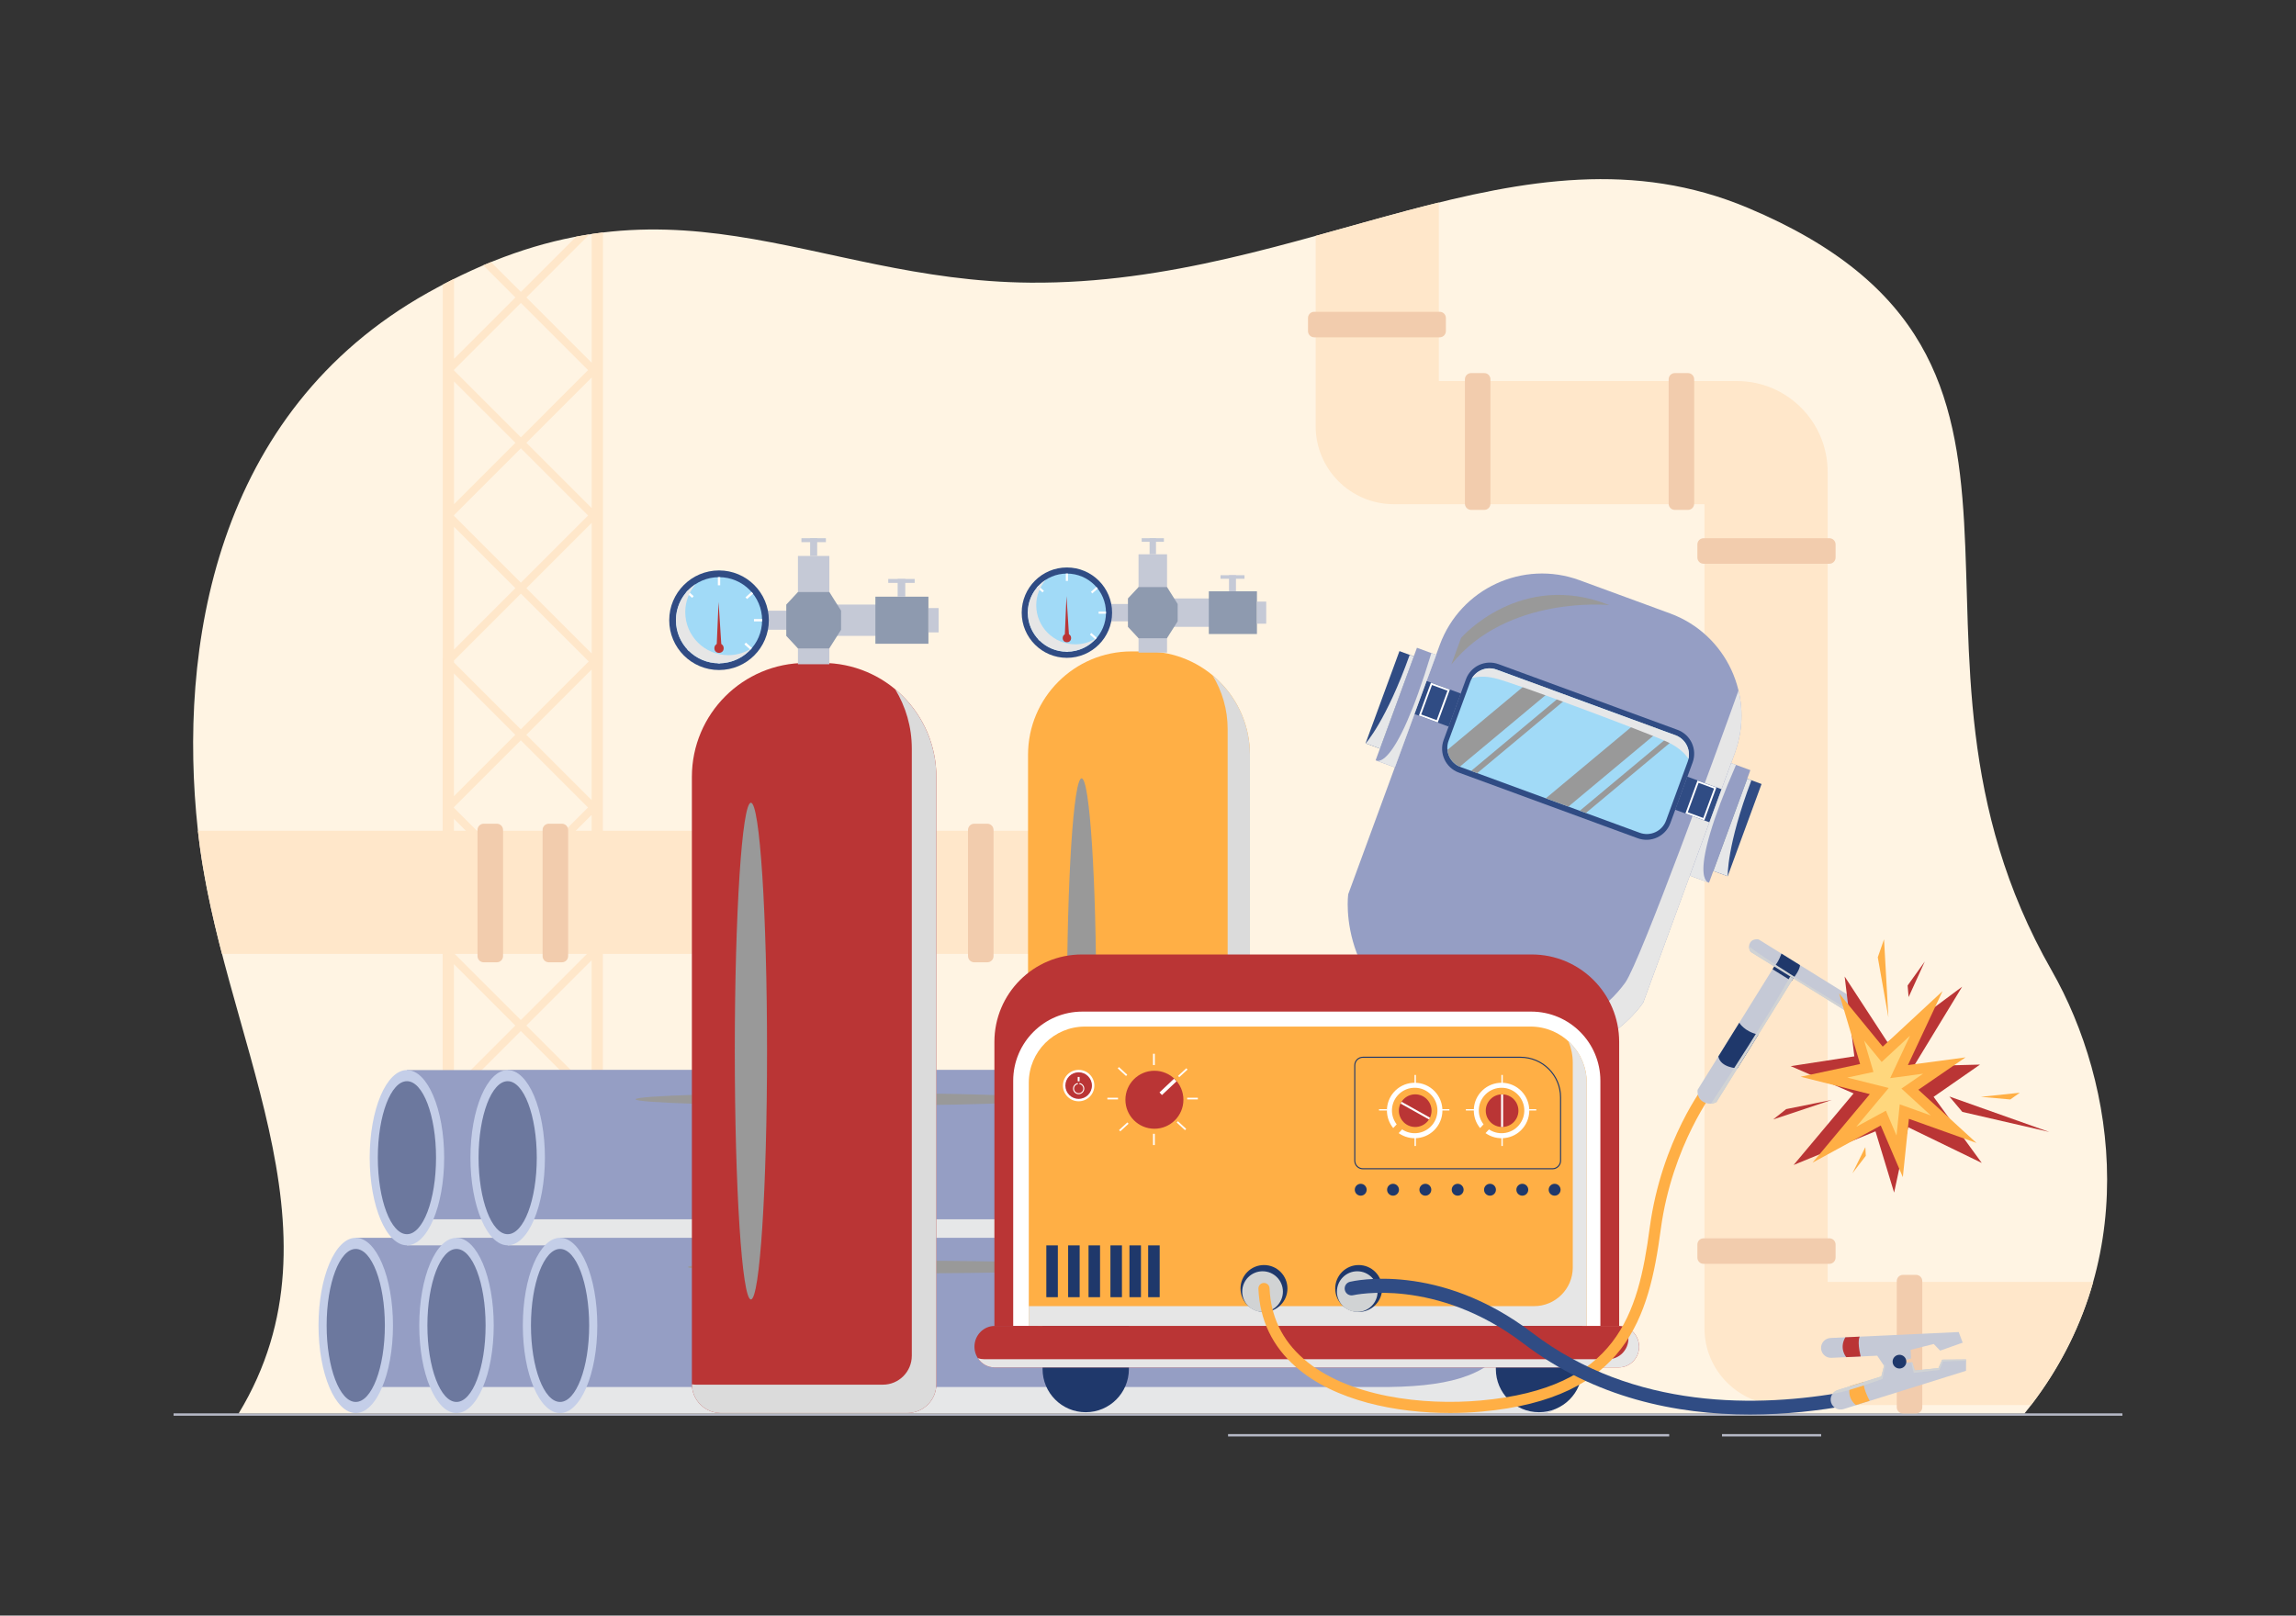 <?xml version="1.0" encoding="utf-8"?>
<svg xmlns="http://www.w3.org/2000/svg" enable-background="new 0 0 1364 960" id="Layer_1" version="1.1" viewBox="0 0 1364 960" x="0" y="0">
  <rect x="0" y="0" width="1364" height="960" fill="#333333" stroke="none"/>
  <rect fill="#b5b8c6" height="1.41" width="1157.76" x="103.12" y="839.84"/>
  <rect fill="#b5b8c6" height="1.41" width="262.07" x="729.56" y="852.15"/>
  <rect fill="#b5b8c6" height="1.41" width="58.92" x="1023" y="852.15"/>
  <path d="M1038.28,123.47c-134.46-56.5-261.58,45.82-426.23,44.49c-131.54-1.06-214.48-74.32-357.79,5.93   C127,245.15,105.88,385.75,117.51,493.09c13.22,122.03,91.1,236.56,24.29,346.76h1060.94c70.85-87.41,54.61-195.73,16.06-263.25   C1107.31,381.27,1251.88,213.22,1038.28,123.47z" fill="#fff4e3"/>
  <path d="M351.52,139.03v76.53l-38.81-38.81l37.5-37.51c-2.61,0.4-5.23,0.85-7.87,1.35l-32.89,32.89l-17.76-17.75   c-1.53,0.62-3.06,1.26-4.6,1.92l19.1,19.1l-36.48,36.47V165.7c-2.21,1.1-4.44,2.24-6.68,3.42v222.12h-0.05v436.48h6.69v-2.58   l39.73-39.74l42.08,42.08v0.24h6.68V395.07h0.05V138.13C355.99,138.4,353.76,138.7,351.52,139.03z M269.71,219.75l39.74-39.74   l39.92,39.92l-39.92,39.93l-39.74-39.74V219.75z M351.52,224.31v77.62l-38.81-38.81L351.52,224.31z M269.71,226.65l36.48,36.47   l-36.48,36.48V226.65z M269.71,306.12l39.74-39.73l39.92,39.92l-39.92,39.92l-39.74-39.73V306.12z M351.52,310.69v77.62   l-38.81-38.81L351.52,310.69z M269.71,313.02l36.48,36.48l-36.48,36.47V313.02z M269.71,392.5l39.74-39.74l40.29,40.29   l-40.34,40.33l-39.69-39.69V392.5z M351.48,397.83v77.62l-38.81-38.81L351.48,397.83z M269.67,400.17l36.47,36.47l-36.47,36.47   V400.17z M269.67,479.64l39.73-39.74l39.93,39.93l-12.06,12.06l-1.77,1.77l-13.16,13.15l-12.94,12.94l-10.55-10.55l-15.16-15.17   l-0.37-0.37l-13.65-13.65V479.64z M269.67,486.54l14.02,14.02l15.16,15.17l7.29,7.29l-36.47,36.47V486.54z M269.67,652.77v-0.38   l39.73-39.74l39.93,39.93L309.4,692.5L269.67,652.77z M306.14,695.77l-36.47,36.47v-72.95L306.14,695.77z M269.67,645.87v-72.95   l36.47,36.47L269.67,645.87z M269.67,818.62v-72.95l36.47,36.47L269.67,818.62z M269.67,739.14v-0.37l39.73-39.74l39.93,39.92   l-39.93,39.93L269.67,739.14z M351.48,820.95l-38.81-38.81l38.81-38.81V820.95z M351.48,734.58l-38.81-38.81l38.81-38.82V734.58z    M351.48,648.2l-38.81-38.81l38.81-38.81V648.2z M309.4,606.13l-39.28-39.29l-0.45-0.45v-0.37L283.69,552l15.16-15.17l10.55-10.55   l12.94,12.94l15.16,15.15l11.83,11.83l-0.64,0.64L309.4,606.13z M351.48,561.83l-38.81-38.81l9.67-9.67l15.16-15.17l13.98-13.98   V561.83z" fill="#ffe7ca"/>
  <path d="M677.2,520.43c0,25.63-20.77,46.41-46.4,46.41H131.89c-6.25-24.1-11.6-48.49-14.32-73.18h559.49    L677.2,520.43z" fill="#ffe7ca"/>
  <path d="M333.82,489.47h-7.79c-2.04,0-3.69,1.65-3.69,3.69v74.97c0,2.04,1.65,3.69,3.69,3.69h7.79     c2.04,0,3.69-1.65,3.69-3.69v-74.97C337.5,491.12,335.85,489.47,333.82,489.47z" fill="#f2ccad"/>
  <path d="M295.16,489.47h-7.79c-2.04,0-3.69,1.65-3.69,3.69v74.97c0,2.04,1.65,3.69,3.69,3.69h7.79     c2.04,0,3.69-1.65,3.69-3.69v-74.97C298.85,491.12,297.2,489.47,295.16,489.47z" fill="#f2ccad"/>
  <path d="M586.55,489.47h-7.79c-2.04,0-3.69,1.65-3.69,3.69v74.97c0,2.04,1.65,3.69,3.69,3.69h7.79     c2.04,0,3.69-1.65,3.69-3.69v-74.97C590.23,491.12,588.58,489.47,586.55,489.47z" fill="#f2ccad"/>
  <path d="M1243.52,761.73c-7.06,25.01-18.95,49.79-36.89,73.18H1058.3c-25.25,0-45.72-20.47-45.72-45.73V299.6H828.02    c-25.64,0-46.42-20.78-46.42-46.42V140.17c24.95-6.87,49.26-13.95,73.18-19.84v106.09h177.03c29.8,0,53.95,24.15,53.95,53.94    v481.37H1243.52z" fill="#ffe7ca"/>
  <path d="M855.28,185.27h-74.54c-2.04,0-3.69,1.65-3.69,3.69v7.79c0,2.04,1.65,3.69,3.69,3.69h74.54     c2.04,0,3.69-1.65,3.69-3.69v-7.79C858.97,186.92,857.32,185.27,855.28,185.27z" fill="#f2ccad"/>
  <path d="M1086.79,319.82h-74.73c-2.04,0-3.69,1.65-3.69,3.69v7.79c0,2.04,1.65,3.69,3.69,3.69h74.73     c2.04,0,3.69-1.65,3.69-3.69v-7.79C1090.48,321.47,1088.83,319.82,1086.79,319.82z" fill="#f2ccad"/>
  <path d="M1086.79,735.83h-74.73c-2.04,0-3.69,1.65-3.69,3.69v7.79c0,2.04,1.65,3.69,3.69,3.69h74.73     c2.04,0,3.69-1.65,3.69-3.69v-7.79C1090.48,737.48,1088.83,735.83,1086.79,735.83z" fill="#f2ccad"/>
  <path d="M881.75,221.69h-7.79c-2.04,0-3.69,1.65-3.69,3.69v73.92c0,2.04,1.65,3.69,3.69,3.69h7.79     c2.04,0,3.69-1.65,3.69-3.69v-73.92C885.44,223.34,883.79,221.69,881.75,221.69z" fill="#f2ccad"/>
  <path d="M1002.78,221.69h-7.79c-2.04,0-3.69,1.65-3.69,3.69v73.92c0,2.04,1.65,3.69,3.69,3.69h7.79     c2.04,0,3.69-1.65,3.69-3.69v-73.92C1006.47,223.34,1004.82,221.69,1002.78,221.69z" fill="#f2ccad"/>
  <path d="M1138.3,757.55h-7.79c-2.04,0-3.69,1.65-3.69,3.69v74.97c0,2.04,1.65,3.69,3.69,3.69h7.79     c2.04,0,3.69-1.65,3.69-3.69v-74.97C1141.99,759.2,1140.34,757.55,1138.3,757.55z" fill="#f2ccad"/>
  <g>
    <rect fill="#959ec4" height="104.15" width="584.27" x="211.34" y="735.52"/>
    <ellipse cx="795.6" cy="787.6" fill="#959ec4" rx="22.12" ry="52.07"/>
    <path d="M817.73,787.6c0,28.76-9.91,52.08-22.13,52.08H211.33v-15.49h485.34c41.26,0.32,64.8-6.15,77.39-24.55    c9.04-13.19,12.45-32.5,12.76-59.85c0.01-1.4,0.02-2.82,0.02-4.26h8.76C807.82,735.53,817.73,758.83,817.73,787.6z" fill="#e6e7e8"/>
    <ellipse cx="409.31" cy="752.89" fill="#999" rx="122.01" ry="3.8"/>
    <ellipse cx="211.34" cy="787.6" fill="#c4cee8" rx="22.12" ry="52.07"/>
    <ellipse cx="211.34" cy="787.6" fill="#6c789e" rx="17.29" ry="45.46"/>
  </g>
  <g>
    <rect fill="#959ec4" height="104.15" width="584.27" x="241.75" y="635.85"/>
    <ellipse cx="826.01" cy="687.92" fill="#959ec4" rx="22.12" ry="52.07"/>
    <path d="M848.14,687.92c0,28.76-9.91,52.08-22.13,52.08H241.74v-15.49h485.34c41.26,0.32,64.8-6.15,77.39-24.55    c9.04-13.19,12.45-32.5,12.76-59.85c0.01-1.4,0.02-2.82,0.02-4.26h8.76C838.23,635.85,848.14,659.16,848.14,687.92z" fill="#e6e7e8"/>
    <ellipse cx="439.72" cy="653.22" fill="#999" rx="122.01" ry="3.8"/>
    <ellipse cx="241.75" cy="687.92" fill="#c4cee8" rx="22.12" ry="52.07"/>
    <ellipse cx="241.75" cy="687.92" fill="#6c789e" rx="17.29" ry="45.46"/>
  </g>
  <g>
    <rect fill="#959ec4" height="104.15" width="584.27" x="271.19" y="735.52"/>
    <ellipse cx="855.46" cy="787.6" fill="#959ec4" rx="22.12" ry="52.07"/>
    <path d="M877.58,787.6c0,28.76-9.91,52.08-22.13,52.08H271.19v-15.49h485.34c41.26,0.32,64.8-6.15,77.39-24.55    c9.04-13.19,12.45-32.5,12.76-59.85c0.01-1.4,0.02-2.82,0.02-4.26h8.76C867.67,735.53,877.58,758.83,877.58,787.6z" fill="#e6e7e8"/>
    <ellipse cx="469.17" cy="752.89" fill="#999" rx="122.01" ry="3.8"/>
    <ellipse cx="271.19" cy="787.6" fill="#c4cee8" rx="22.12" ry="52.07"/>
    <ellipse cx="271.19" cy="787.6" fill="#6c789e" rx="17.29" ry="45.46"/>
  </g>
  <g>
    <rect fill="#959ec4" height="104.15" width="584.27" x="301.6" y="635.85"/>
    <ellipse cx="885.87" cy="687.92" fill="#959ec4" rx="22.12" ry="52.07"/>
    <path d="M907.99,687.92c0,28.76-9.91,52.08-22.13,52.08H301.6v-15.49h485.34c41.26,0.32,64.8-6.15,77.39-24.55    c9.04-13.19,12.45-32.5,12.76-59.85c0.01-1.4,0.02-2.82,0.02-4.26h8.76C898.08,635.85,907.99,659.16,907.99,687.92z" fill="#e6e7e8"/>
    <ellipse cx="499.58" cy="653.22" fill="#999" rx="122.01" ry="3.8"/>
    <ellipse cx="301.6" cy="687.92" fill="#c4cee8" rx="22.12" ry="52.07"/>
    <ellipse cx="301.6" cy="687.92" fill="#6c789e" rx="17.29" ry="45.46"/>
  </g>
  <g>
    <rect fill="#959ec4" height="104.15" width="584.27" x="332.72" y="735.52"/>
    <ellipse cx="916.99" cy="787.6" fill="#959ec4" rx="22.12" ry="52.07"/>
    <path d="M939.11,787.6c0,28.76-9.91,52.08-22.13,52.08H332.72v-15.49h485.34c41.26,0.32,64.8-6.15,77.39-24.55    c9.04-13.19,12.45-32.5,12.76-59.85c0.01-1.4,0.02-2.82,0.02-4.26h8.76C929.2,735.53,939.11,758.83,939.11,787.6z" fill="#e6e7e8"/>
    <ellipse cx="530.7" cy="752.89" fill="#999" rx="122.01" ry="3.8"/>
    <ellipse cx="332.72" cy="787.6" fill="#c4cee8" rx="22.12" ry="52.07"/>
    <ellipse cx="332.72" cy="787.6" fill="#6c789e" rx="17.29" ry="45.46"/>
  </g>
  <g>
    <path d="M976.2,595.76c0,0-34.45,53.39-109,26.02c-74.84-27.47-66.27-90.36-66.27-90.36l54.4-148.2    c12.32-33.55,49.5-50.77,83.06-38.45l53.75,19.73c33.55,12.32,50.77,49.5,38.45,83.06L976.2,595.76z" fill="#959ec4"/>
    <path d="M1030.61,447.56L976.2,595.76c0,0-34.46,53.38-109,26.01c-29.41-10.8-45.93-27.06-55.16-42.82    c78.53,54.97,130.67,36.63,153.48,4.94c8.87-12.34,55.89-141.69,67.3-173.63C1035.68,422.24,1035.17,435.14,1030.61,447.56z" fill="#e6e6e6"/>
    <path d="M996.57,433.68l-106.3-39.02c-7.83-2.88-16.52,1.14-19.39,8.98l-13.23,36.05     c-2.88,7.83,1.14,16.52,8.98,19.39l106.3,39.02c7.83,2.88,16.52-1.14,19.39-8.98l13.23-36.05     C1008.42,445.23,1004.41,436.55,996.57,433.68z" fill="#304c84"/>
    <path d="M995.38,436.92l-106.3-39.02c-6.32-2.32-13.33,0.92-15.65,7.25l-12.86,35.03     c-2.32,6.32,0.92,13.33,7.25,15.65l106.3,39.02c6.32,2.32,13.33-0.92,15.65-7.25l12.86-35.03     C1004.95,446.25,1001.7,439.24,995.38,436.92z" fill="#a1daf7"/>
    <polygon fill="#999" points="986.47 433.65 931.75 479.3 918.33 474.37 973.05 428.72"/>
    <path d="M996.75,437.51l-54.63,45.59l-3.61-1.33l54.72-45.65l2.16,0.79C995.86,437.09,996.31,437.28,996.75,437.51z" fill="#999"/>
    <path d="M921.93,409.95l-54.7,45.64c-4.18-1.78-6.91-5.69-7.35-9.99l48.64-40.58L921.93,409.95z" fill="#999"/>
    <polygon fill="#999" points="932.3 413.76 877.58 459.41 873.96 458.08 928.68 412.43"/>
    <rect fill="#304c84" height="58.37" transform="rotate(20.158 827.043 416.394)" width="12.15" x="820.95" y="387.21"/>
    <rect fill="#959ec4" height="71.24" transform="rotate(20.158 835.216 420.462)" width="12.15" x="829.12" y="384.84"/>
    <rect fill="#304c84" height="58.37" transform="rotate(20.158 1030.76 491.176)" width="12.15" x="1024.66" y="461.99"/>
    <rect fill="#959ec4" height="71.24" transform="rotate(20.158 1021.896 488.99)" width="12.15" x="1015.79" y="453.37"/>
    <rect fill="#304c84" height="20.94" transform="rotate(20.158 1008.983 475.073)" width="21.68" x="998.12" y="464.6"/>
    <rect fill="#304c84" height="20.94" transform="rotate(20.158 854.067 418.205)" width="21.68" x="843.21" y="407.73"/>
    <path d="M1008.45,463.8l-7.17,19.53l11.23,4.12l7.17-19.53L1008.45,463.8z M1011.87,486.06l-9.2-3.38l6.42-17.5    l9.2,3.38L1011.87,486.06z" fill="#fff"/>
    <path d="M850.09,405.66l-7.17,19.53l11.23,4.12l7.17-19.53L850.09,405.66z M853.5,427.93l-9.2-3.38l6.42-17.5    l9.2,3.38L853.5,427.93z" fill="#fff"/>
    <path d="M1003.09,450.93c-2.05-3.16-5.81-6.89-12.72-10.14c-10.31-4.83-89.88-34.82-102.28-37.77    c-5.96-1.43-10.43-1.03-13.63-0.04c2.97-4.87,9.06-7.13,14.62-5.09l106.31,39.02C1001.16,439.04,1004.38,445.07,1003.09,450.93z" fill="#e6e7e8"/>
    <path d="M1028.44,453.45l-24.55,66.87l11.41,4.19c0,0-14.22-0.43,16.03-70L1028.44,453.45z" fill="#e6e7e8"/>
    <path d="M1037.98,462.74l-20.11,54.79l8.52,3.13c0,0-0.71-17.9,14.08-57.01L1037.98,462.74z" fill="#e6e7e8"/>
    <path d="M853.23,389.13l-24.55,66.87l-11.41-4.19c0,0,11.12,8.87,33.07-63.75L853.23,389.13z" fill="#e6e7e8"/>
    <path d="M839.95,390.05l-20.11,54.79l-8.52-3.13c0,0,12.12-13.19,26.15-52.58L839.95,390.05z" fill="#e6e7e8"/>
    <path d="M868.01,379.02c0,0,35.23-40.5,88.1-19.46c0,0-60.63-6.13-93.9,35.25L868.01,379.02z" fill="#999"/>
  </g>
  <g>
    <path d="M681.09,387.08h-8.88c-33.95,0-61.48,27.52-61.48,61.48v327.46c0,8.62,6.99,15.61,15.61,15.61h100.61    c8.62,0,15.61-6.99,15.61-15.61V448.56C742.57,414.61,715.04,387.08,681.09,387.08z" fill="#ffaf45"/>
    <path d="M720.31,401.23c5.71,9.33,9.01,20.3,9.01,32.05v327.46c0,8.62-6.99,15.61-15.61,15.61H613.1    c-0.8,0-1.59-0.08-2.36-0.2c0.07,8.56,7.03,15.49,15.6,15.49h100.61c8.62,0,15.61-6.99,15.61-15.61V448.56    C742.57,429.52,733.91,412.5,720.31,401.23z" fill="#dbdbdb"/>
    <ellipse cx="642.57" cy="596.43" fill="#999" rx="8.69" ry="133.94"/>
  </g>
  <g>
    <rect fill="#c5c9d6" height="10.28" transform="rotate(-180 659.9 364.047)" width="25.05" x="647.38" y="358.91"/>
    <rect fill="#c5c9d6" height="58.42" width="16.94" x="676.38" y="329.37"/>
    <rect fill="#c5c9d6" height="16.88" transform="rotate(-180 707.825 364.047)" width="68.18" x="673.74" y="355.61"/>
    <rect fill="#8e9aaf" height="25.38" width="28.59" x="718.13" y="351.36"/>
    <rect fill="#c5c9d6" height="13.13" width="5.5" x="746.73" y="357.48"/>
    <polygon fill="#8e9aaf" points="676.38 348.85 693.32 348.85 699.63 358.91 699.63 369.19 693.26 379.25 676.38 379.25 670.08 372.49 670.08 355.61"/>
    <rect fill="#c5c9d6" height="9.55" transform="rotate(-180 732.195 346.578)" width="4.11" x="730.14" y="341.8"/>
    <rect fill="#c5c9d6" height="2.12" transform="rotate(-180 732.195 342.862)" width="14.26" x="725.06" y="341.8"/>
    <rect fill="#c5c9d6" height="9.55" width="3.8" x="682.95" y="319.82"/>
    <rect fill="#c5c9d6" height="2.12" width="13.2" x="678.25" y="319.82"/>
    <circle cx="633.82" cy="364.05" fill="#304c84" r="26.85"/>
    <circle cx="633.82" cy="364.05" fill="#a1daf7" r="23.22"/>
    <circle cx="633.82" cy="379.15" fill="#ba3535" r="2.5"/>
    <polygon fill="#ba3535" points="635.08 377.71 633.58 354.19 632.56 377.71"/>
    <rect fill="#fff" height="4.38" transform="rotate(-180 633.82 343.014)" width="1.26" x="633.19" y="340.82"/>
    <rect fill="#fff" height="4.38" transform="rotate(-180 633.82 385.08)" width="1.26" x="633.19" y="382.89"/>
    <rect fill="#fff" height="4.38" transform="rotate(90 612.787 364.047)" width="1.26" x="612.16" y="361.86"/>
    <rect fill="#fff" height="4.38" transform="rotate(90 654.852 364.047)" width="1.26" x="654.22" y="361.86"/>
    <g>
      <rect fill="#fff" height="4.38" transform="rotate(48.348 618.721 378.637)" width="1.26" x="618.1" y="376.47"/>
      <rect fill="#fff" height="4.38" transform="rotate(48.348 650.15 350.68)" width="1.26" x="649.53" y="348.51"/>
    </g>
    <g>
      <rect fill="#fff" height="4.38" transform="rotate(131.652 649.534 378.037)" width="1.26" x="648.9" y="375.83"/>
      <rect fill="#fff" height="4.38" transform="rotate(131.652 618.103 350.079)" width="1.26" x="617.47" y="347.88"/>
    </g>
    <path d="M621.23,344.56c-3.49,4.06-5.62,9.34-5.62,15.1c0,12.81,10.42,23.22,23.22,23.22     c4.64,0,8.96-1.38,12.59-3.74c-4.26,4.96-10.57,8.12-17.61,8.12c-12.81,0-23.22-10.42-23.22-23.22     C610.6,355.88,614.84,348.71,621.23,344.56z" fill="#e6e6e6"/>
  </g>
  <g>
    <path d="M619.37,772.27v41.26c0,14.16,11.48,25.64,25.64,25.64h0c14.16,0,25.64-11.48,25.64-25.64v-41.26H619.37z" fill="#1f386b"/>
    <path d="M888.65,772.27v41.26c0,14.16,11.48,25.64,25.64,25.64h0c14.16,0,25.64-11.48,25.64-25.64v-41.26H888.65z" fill="#1f386b"/>
    <path d="M909.95,567.16H642.71c-28.7,0-51.96,23.26-51.96,51.96V787.9h371.16V619.11    C961.91,590.42,938.65,567.16,909.95,567.16z" fill="#ba3535"/>
    <path d="M909.65,601.11H643.01c-22.69,0-41.09,18.4-41.09,41.09v145.7h348.83V642.2    C950.74,619.5,932.35,601.11,909.65,601.11z" fill="#fff"/>
    <path d="M909.29,610.01H644.53c-18.42,0-33.35,14.93-33.35,33.35V787.9h331.46V643.37    C942.64,624.95,927.71,610.01,909.29,610.01z" fill="#ffaf45"/>
    <path d="M931.77,618.73c1.66,3.96,2.58,8.31,2.58,12.88v121.53c0,12.7-10.3,23-23,23H611.18v11.76h331.46V643.37    C942.64,633.61,938.45,624.83,931.77,618.73z" fill="#e6e6e6"/>
    <path d="M961.7,787.9H590.96c-6.66,0-12.06,5.52-12.06,12.32s5.4,12.32,12.06,12.32H961.7    c6.66,0,12.06-5.52,12.06-12.32S968.36,787.9,961.7,787.9z" fill="#ba3535"/>
    <path d="M965.38,788.49c1.28,1.96,2.04,4.31,2.04,6.85c0,6.8-5.4,12.32-12.06,12.32H584.62    c-1.28,0-2.52-0.21-3.68-0.59c2.16,3.3,5.84,5.47,10.02,5.47H961.7c6.66,0,12.06-5.52,12.06-12.32    C973.76,794.73,970.24,790.08,965.38,788.49z" fill="#e6e6e6"/>
    <circle cx="640.8" cy="645.07" fill="#fff" r="9.33"/>
    <circle cx="640.8" cy="645.07" fill="#ba3535" r="7.9"/>
    <path d="M640.36,643.55v0.61c-0.6,0.1-1.15,0.39-1.57,0.85c-0.49,0.54-0.75,1.24-0.71,1.97      c0.07,1.46,1.27,2.61,2.73,2.61c0.04,0,0.08,0,0.13,0c0.73-0.03,1.4-0.35,1.89-0.89c0.49-0.54,0.75-1.24,0.71-1.97      c-0.06-1.31-1.03-2.37-2.29-2.57v-0.61c1.57,0.21,2.82,1.52,2.89,3.15c0.08,1.84-1.34,3.4-3.18,3.49      c-1.84,0.08-3.4-1.34-3.49-3.18C637.39,645.27,638.66,643.78,640.36,643.55z" fill="#fff"/>
    <rect fill="#fff" height="2.6" transform="rotate(-180 640.802 641.242)" width="1.11" x="640.25" y="639.94"/>
    <circle cx="892.36" cy="659.98" fill="#ba3535" r="9.7"/>
    <rect fill="#fff" height="19.32" transform="rotate(-180 892.358 660.022)" width="1.21" x="891.75" y="650.36"/>
    <path d="M882.52,673.32l2.06-2.21c2.51,1.68,5.5,2.46,8.56,2.21c3.6-0.29,6.87-1.96,9.2-4.71     c4.68-5.51,4.21-13.69-1.08-18.61c-0.15-0.14-0.31-0.28-0.47-0.42c-2.74-2.33-6.24-3.45-9.84-3.16c-3.6,0.29-6.86,1.96-9.2,4.71     c-4.2,4.94-4.24,12.02-0.4,16.98l-2.06,2.21c-4.96-6.04-5.06-14.96,0.18-21.12c5.89-6.93,16.32-7.78,23.24-1.89     c6.93,5.89,7.78,16.32,1.89,23.24C899.04,677.11,889.41,678.21,882.52,673.32z" fill="#fff"/>
    <rect fill="#fff" height="5.22" transform="rotate(-180 892.358 641.364)" width=".81" x="891.95" y="638.76"/>
    <rect fill="#fff" height="5.22" transform="rotate(-180 892.358 678.374)" width=".81" x="891.95" y="675.77"/>
    <rect fill="#fff" height="4.92" transform="rotate(-90 873.3 659.484)" width=".77" x="872.92" y="657.02"/>
    <rect fill="#fff" height="4.92" transform="rotate(-90 910.209 659.484)" width=".77" x="909.82" y="657.02"/>
    <circle cx="840.75" cy="659.98" fill="#ba3535" r="9.7"/>
    <rect fill="#fff" height="19.32" transform="scale(-1) rotate(-60.777 -1125.448 1433.788)" width="1.21" x="840.18" y="650.34"/>
    <path d="M830.91,673.32l2.06-2.21c2.51,1.68,5.5,2.46,8.56,2.21c3.6-0.29,6.87-1.96,9.2-4.71     c4.68-5.51,4.21-13.69-1.08-18.61c-0.15-0.14-0.31-0.28-0.47-0.42c-2.74-2.33-6.24-3.45-9.84-3.16c-3.6,0.29-6.86,1.96-9.2,4.71     c-4.2,4.94-4.24,12.02-0.4,16.98l-2.06,2.21c-4.96-6.04-5.06-14.96,0.18-21.12c5.89-6.93,16.32-7.78,23.24-1.89     c6.93,5.89,7.78,16.32,1.89,23.24C847.43,677.11,837.8,678.21,830.91,673.32z" fill="#fff"/>
    <rect fill="#fff" height="5.22" transform="rotate(-180 840.746 641.364)" width=".81" x="840.34" y="638.76"/>
    <rect fill="#fff" height="5.22" transform="rotate(-180 840.746 678.374)" width=".81" x="840.34" y="675.77"/>
    <rect fill="#fff" height="4.92" transform="rotate(-90 821.688 659.484)" width=".77" x="821.3" y="657.02"/>
    <rect fill="#fff" height="4.92" transform="rotate(-90 858.597 659.484)" width=".77" x="858.21" y="657.02"/>
    <circle cx="685.81" cy="653.49" fill="#ba3535" r="17.23"/>
    <rect fill="#fff" height="11.87" transform="rotate(-133.306 693.9 645.855)" width="2.14" x="692.85" y="639.91"/>
    <rect fill="#fff" height="6.7" transform="rotate(-180 685.513 629.513)" width="1.05" x="684.99" y="626.16"/>
    <rect fill="#fff" height="6.7" transform="rotate(-180 685.513 677.068)" width="1.05" x="684.99" y="673.72"/>
    <rect fill="#fff" height="6.7" transform="scale(-1) rotate(47.428 1451.079 -1599.645)" width="1.05" x="702.11" y="634.03"/>
    <rect fill="#fff" height="6.7" transform="scale(-1) rotate(47.428 1524.323 -1519.916)" width="1.05" x="667.09" y="666.2"/>
    <rect fill="#fff" height="6.7" transform="rotate(-47.428 666.874 636.73)" width="1.05" x="666.33" y="633.36"/>
    <rect fill="#fff" height="6.7" transform="rotate(-47.428 701.896 668.903)" width="1.05" x="701.35" y="665.53"/>
    <rect fill="#fff" height="6.33" transform="rotate(-90 661.025 652.797)" width=".99" x="660.53" y="649.63"/>
    <rect fill="#fff" height="6.33" transform="rotate(-90 708.45 652.797)" width=".99" x="707.96" y="649.63"/>
    <g>
      <rect fill="#1f386b" height="30.78" width="6.84" x="621.6" y="740.03"/>
      <rect fill="#1f386b" height="30.78" width="6.84" x="634.56" y="740.03"/>
      <rect fill="#1f386b" height="30.78" width="6.84" x="646.67" y="740.03"/>
      <rect fill="#1f386b" height="30.78" width="6.84" x="659.68" y="740.03"/>
      <rect fill="#1f386b" height="30.78" width="6.84" x="670.98" y="740.03"/>
      <rect fill="#1f386b" height="30.78" width="6.84" x="682.1" y="740.03"/>
    </g>
    <circle cx="750.9" cy="765.65" fill="#1f386b" r="13.94"/>
    <path d="M750.07,779.57c-6.66,0-12.08-5.42-12.08-12.08s5.42-12.08,12.08-12.08c6.66,0,12.08,5.42,12.08,12.08    S756.73,779.57,750.07,779.57z" fill="#d1d3d4"/>
    <g>
      <path d="M861.57,839.64c-31.87,0-68.52-7.08-91.66-27.34c-14.01-12.27-21.52-27.91-22.32-46.51     c-0.08-1.83,1.34-3.38,3.17-3.45c1.83-0.06,3.38,1.34,3.45,3.17c0.71,16.71,7.46,30.78,20.06,41.8     c26.27,23,71.68,27.94,105.41,24.89c81.11-7.32,93.45-50.81,100.38-102.62c6.96-52.02,32.67-85.18,33.76-86.56     c1.13-1.44,3.21-1.69,4.65-0.56c1.44,1.13,1.69,3.21,0.56,4.65c-0.26,0.33-25.69,33.21-32.4,83.34     c-7.05,52.67-20.48,100.59-106.36,108.34C874.35,839.34,868.06,839.64,861.57,839.64z" fill="#ffaf45"/>
    </g>
    <circle cx="807.16" cy="765.65" fill="#1f386b" r="13.94"/>
    <path d="M806.32,779.57c-6.66,0-12.08-5.42-12.08-12.08s5.42-12.08,12.08-12.08c6.66,0,12.08,5.42,12.08,12.08    S812.98,779.57,806.32,779.57z" fill="#d1d3d4"/>
    <g>
      <path d="M922.28,694.82H809.66c-2.84,0-5.14-2.31-5.14-5.14v-56.61c0-2.84,2.31-5.14,5.14-5.14h93.62     c13.31,0,24.14,10.83,24.14,24.14v37.62C927.42,692.51,925.11,694.82,922.28,694.82z M809.66,628.56c-2.49,0-4.51,2.02-4.51,4.51     v56.61c0,2.48,2.02,4.51,4.51,4.51h112.61c2.49,0,4.51-2.02,4.51-4.51v-37.62c0-12.96-10.54-23.5-23.5-23.5H809.66z" fill="#1f386b"/>
    </g>
    <circle cx="808.37" cy="706.96" fill="#1f386b" r="3.53"/>
    <circle cx="827.57" cy="706.96" fill="#1f386b" r="3.53"/>
    <circle cx="846.77" cy="706.96" fill="#1f386b" r="3.53"/>
    <circle cx="865.97" cy="706.96" fill="#1f386b" r="3.53"/>
    <circle cx="885.17" cy="706.96" fill="#1f386b" r="3.53"/>
    <circle cx="904.37" cy="706.96" fill="#1f386b" r="3.53"/>
    <circle cx="923.57" cy="706.96" fill="#1f386b" r="3.53"/>
    <g>
      <path d="M1039.68,840.55c-43.56,0-92.17-9.82-134.42-42.06c-52.21-39.84-100.88-28.96-101.37-28.85     c-2.21,0.53-4.42-0.84-4.94-3.04c-0.52-2.2,0.83-4.41,3.03-4.94c2.12-0.51,52.79-12.02,108.25,30.3     c60.4,46.09,134.81,44.47,186.6,34.99c2.25-0.39,4.37,1.07,4.78,3.3c0.41,2.23-1.07,4.37-3.3,4.78     C1080.84,838.22,1060.85,840.55,1039.68,840.55z" fill="#304c84"/>
    </g>
    <g>
      <path d="M1054.94,572.85l-46.44,74.75c0,0-0.66,4.62,3.05,6.93c4.43,2.75,8.15,0.33,8.15,0.33l46.57-74.97     L1054.94,572.85z" fill="#c5c9d6"/>
      <path d="M1102,593.78l-57.22-35.55c0,0-3.43-0.68-4.95,1.76c-1.81,2.92,0.15,5.59,0.15,5.59l57.39,35.65     L1102,593.78z" fill="#c5c9d6"/>
      <path d="M1058.3,566.64c0,0-1.56,4.86-4.27,7.68l-1,1.62l11.33,7.04l1-1.62c0,0,4.12-5.25,3.94-7.89L1058.3,566.64z" fill="#1f386b"/>
      <ellipse cx="1099.68" cy="597.51" fill="#8e9aaf" rx="4.39" ry="1.82" transform="rotate(-58.149 1099.729 597.525)"/>
      <path d="M1097.36,601.24c-0.81-0.4-0.54-2.57,0.77-4.69c1.31-2.11,3.07-3.26,3.76-2.82c0.3,0.19,0.22,2.37-1.1,4.48     C1099.49,600.33,1097.67,601.43,1097.36,601.24z" fill="#e6e7e8"/>
      <path d="M1033.27,607.73c0,0,3.08,5.34,11.33,7.04l-12.46,20.05c0,0-9.92-0.32-11.33-7.04L1033.27,607.73z" fill="#1f386b"/>
      <path d="M1096.94,599.43c-50.82-30.73-57.79-37.02-57.79-37.02c-0.54,0.34,0.82,3.17,0.82,3.17l57.39,35.65     C1096.64,600.86,1096.94,599.43,1096.94,599.43z" fill="#d1d3d4"/>
      <path d="M1019.7,654.86l45.66-73.5l-1.84-1.14c0,0-11.56,21.79-47.09,75.61     C1016.44,655.83,1018.27,655.63,1019.7,654.86z" fill="#d1d3d4"/>
    </g>
    <g>
      <path d="M1081.85,801.22L1081.85,801.22c0.15,3.26,2.91,5.78,6.17,5.62l27.18-1.26l4.41,6.48l15.71-4.84      l-0.24-5.13l13.72-3.46l3.78,3.94l13.4-4.73l-2.35-6.32l-76.15,3.53C1084.22,795.2,1081.7,797.97,1081.85,801.22z" fill="#c5c9d6"/>
      <path d="M1087.82,833.43L1087.82,833.43c-0.97-3.11,0.76-6.42,3.87-7.4l25.97-8.12l1.93-7.6l16.41-0.83l1.53,4.9      l14.07-1.44l2.2-4.99l14.21-0.14l-0.04,6.74l-72.76,22.76C1092.1,838.28,1088.79,836.54,1087.82,833.43z" fill="#c5c9d6"/>
      <circle cx="1128.43" cy="809.12" fill="#1f386b" r="4.08"/>
      <path d="M1104.82,794.25c0,0-1.69,2.35,0.55,11.79l-8.55,0.4c0,0-4.43-5.06-0.55-11.79L1104.82,794.25z" fill="#ba3535"/>
      <path d="M1107.28,821.12c0,0-1.06,2.69,3.45,11.29l-8.18,2.5c0,0-5.55-3.81-3.45-11.29L1107.28,821.12z" fill="#ffaf45"/>
      <polygon fill="#d1d3d4" points="1136 809.48 1137.53 814.38 1151.6 812.94 1153.81 807.94 1168.01 807.8 1168.01 808.6 1154.26 809 1152.2 814.09 1136.91 815.75 1135.42 809.51"/>
      <path d="M1119.58,810.31l-1.93,7.6l-21.81,6.82c0,0-4.12,1.14-5.36,1.83c-0.93,0.52-1.77,1.58-1.77,1.58     s1.76-0.21,2.34-0.31c7.07-1.15,27.3-8.42,27.3-8.42l1.59-7.76L1119.58,810.31z" fill="#d1d3d4"/>
    </g>
    <g>
      <polygon fill="#ba3535" points="1065.53 692.26 1101.18 649.73 1063.82 633.52 1101.61 627.7 1095.87 580.26 1121.31 619.28 1165.67 586.32 1136.91 633.58 1176.27 632.6 1148.71 651.76 1177.32 691.04 1133.61 669.82 1125.25 708.66 1114.18 672.25"/>
      <polygon fill="#ffaf45" points="1076.79 690.87 1110.82 650.15 1069.71 639.82 1105.04 632.27 1092.58 590.32 1118.48 621.92 1154.02 588.95 1133.45 632.9 1167.68 628.3 1139.66 647.55 1174.16 679.16 1134.02 664.82 1130.43 699.49 1117.31 668.79"/>
      <polygon fill="#ffd77d" points="1112.98 636.98 1107.44 618.35 1117.86 631.05 1134.7 615.43 1122.9 640.65 1142.46 638.02 1129.61 646.85 1147.03 662.81 1128.6 656.22 1126.68 674.77 1120.37 659.99 1102.75 669.58 1122.04 646.5 1097.41 640.31"/>
      <polygon fill="#ba3535" points="1158.07 651.56 1217.45 672.63 1165.78 660.71"/>
      <polygon fill="#ffaf45" points="1119.26 558.15 1121.86 604.61 1115.55 568.85"/>
      <polygon fill="#ffaf45" points="1176.83 651.75 1199.92 649.32 1194.29 653.32"/>
      <polygon fill="#ffaf45" points="1100.47 697.2 1108.16 681.65 1108.43 686.8"/>
      <polygon fill="#ba3535" points="1143.48 571.34 1133.86 592.48 1133.27 585.6"/>
      <polygon fill="#ba3535" points="1088.21 653.59 1053.4 665.2 1061.12 659.05"/>
    </g>
  </g>
  <g>
    <path d="M488.54,393.93h-9.78c-37.41,0-67.73,30.32-67.73,67.73v360.78c0,9.5,7.7,17.2,17.2,17.2h110.84    c9.5,0,17.2-7.7,17.2-17.2V461.66C556.27,424.25,525.95,393.93,488.54,393.93z" fill="#ba3535"/>
    <path d="M531.76,409.51c6.29,10.28,9.92,22.37,9.92,35.31V805.6c0,9.5-7.7,17.2-17.2,17.2H413.64    c-0.89,0-1.75-0.09-2.6-0.22c0.08,9.43,7.74,17.06,17.19,17.06h110.84c9.5,0,17.2-7.7,17.2-17.2V461.66    C556.27,440.68,546.73,421.93,531.76,409.51z" fill="#dbdbdb"/>
    <ellipse cx="446.1" cy="624.58" fill="#999" rx="9.58" ry="147.57"/>
  </g>
  <g>
    <rect fill="#c5c9d6" height="11.32" transform="rotate(-180 455.89 368.548)" width="27.59" x="442.09" y="362.89"/>
    <rect fill="#c5c9d6" height="64.36" width="18.66" x="474.04" y="330.35"/>
    <rect fill="#c5c9d6" height="18.6" transform="rotate(-180 508.692 368.548)" width="75.11" x="471.14" y="359.25"/>
    <rect fill="#8e9aaf" height="27.97" width="31.5" x="520.05" y="354.56"/>
    <rect fill="#c5c9d6" height="14.47" width="6.06" x="551.55" y="361.32"/>
    <polygon fill="#8e9aaf" points="474.04 351.8 492.71 351.8 499.66 362.89 499.66 374.21 492.65 385.3 474.04 385.3 467.11 377.85 467.11 359.25"/>
    <rect fill="#c5c9d6" height="10.53" transform="rotate(-180 535.542 349.301)" width="4.53" x="533.28" y="344.04"/>
    <rect fill="#c5c9d6" height="2.34" transform="rotate(-180 535.542 345.206)" width="15.71" x="527.69" y="344.04"/>
    <rect fill="#c5c9d6" height="10.53" width="4.19" x="481.28" y="319.82"/>
    <rect fill="#c5c9d6" height="2.34" width="14.54" x="476.11" y="319.82"/>
    <circle cx="427.16" cy="368.55" fill="#304c84" r="29.59"/>
    <circle cx="427.16" cy="368.55" fill="#a1daf7" r="25.59"/>
    <circle cx="427.16" cy="385.19" fill="#ba3535" r="2.76"/>
    <polygon fill="#ba3535" points="428.55 383.6 426.89 357.69 425.77 383.6"/>
    <rect fill="#fff" height="4.83" transform="rotate(-180 427.156 345.374)" width="1.39" x="426.46" y="342.96"/>
    <rect fill="#fff" height="4.83" transform="rotate(-180 427.156 391.72)" width="1.39" x="426.46" y="389.31"/>
    <rect fill="#fff" height="4.83" transform="rotate(90 403.983 368.547)" width="1.39" x="403.29" y="366.13"/>
    <rect fill="#fff" height="4.83" transform="rotate(90 450.33 368.547)" width="1.39" x="449.63" y="366.13"/>
    <g>
      <rect fill="#fff" height="4.83" transform="rotate(48.348 410.53 384.626)" width="1.39" x="409.84" y="382.23"/>
      <rect fill="#fff" height="4.83" transform="rotate(48.348 445.157 353.824)" width="1.39" x="444.47" y="351.43"/>
    </g>
    <g>
      <rect fill="#fff" height="4.83" transform="rotate(131.652 444.468 383.957)" width="1.39" x="443.78" y="381.53"/>
      <rect fill="#fff" height="4.83" transform="rotate(131.652 409.84 353.154)" width="1.39" x="409.15" y="350.73"/>
    </g>
    <path d="M413.28,347.08c-3.85,4.48-6.19,10.29-6.19,16.64c0,14.11,11.48,25.59,25.59,25.59     c5.11,0,9.87-1.52,13.87-4.12c-4.7,5.47-11.64,8.95-19.4,8.95c-14.11,0-25.59-11.48-25.59-25.59     C401.57,359.55,406.24,351.64,413.28,347.08z" fill="#e6e6e6"/>
  </g>
</svg>